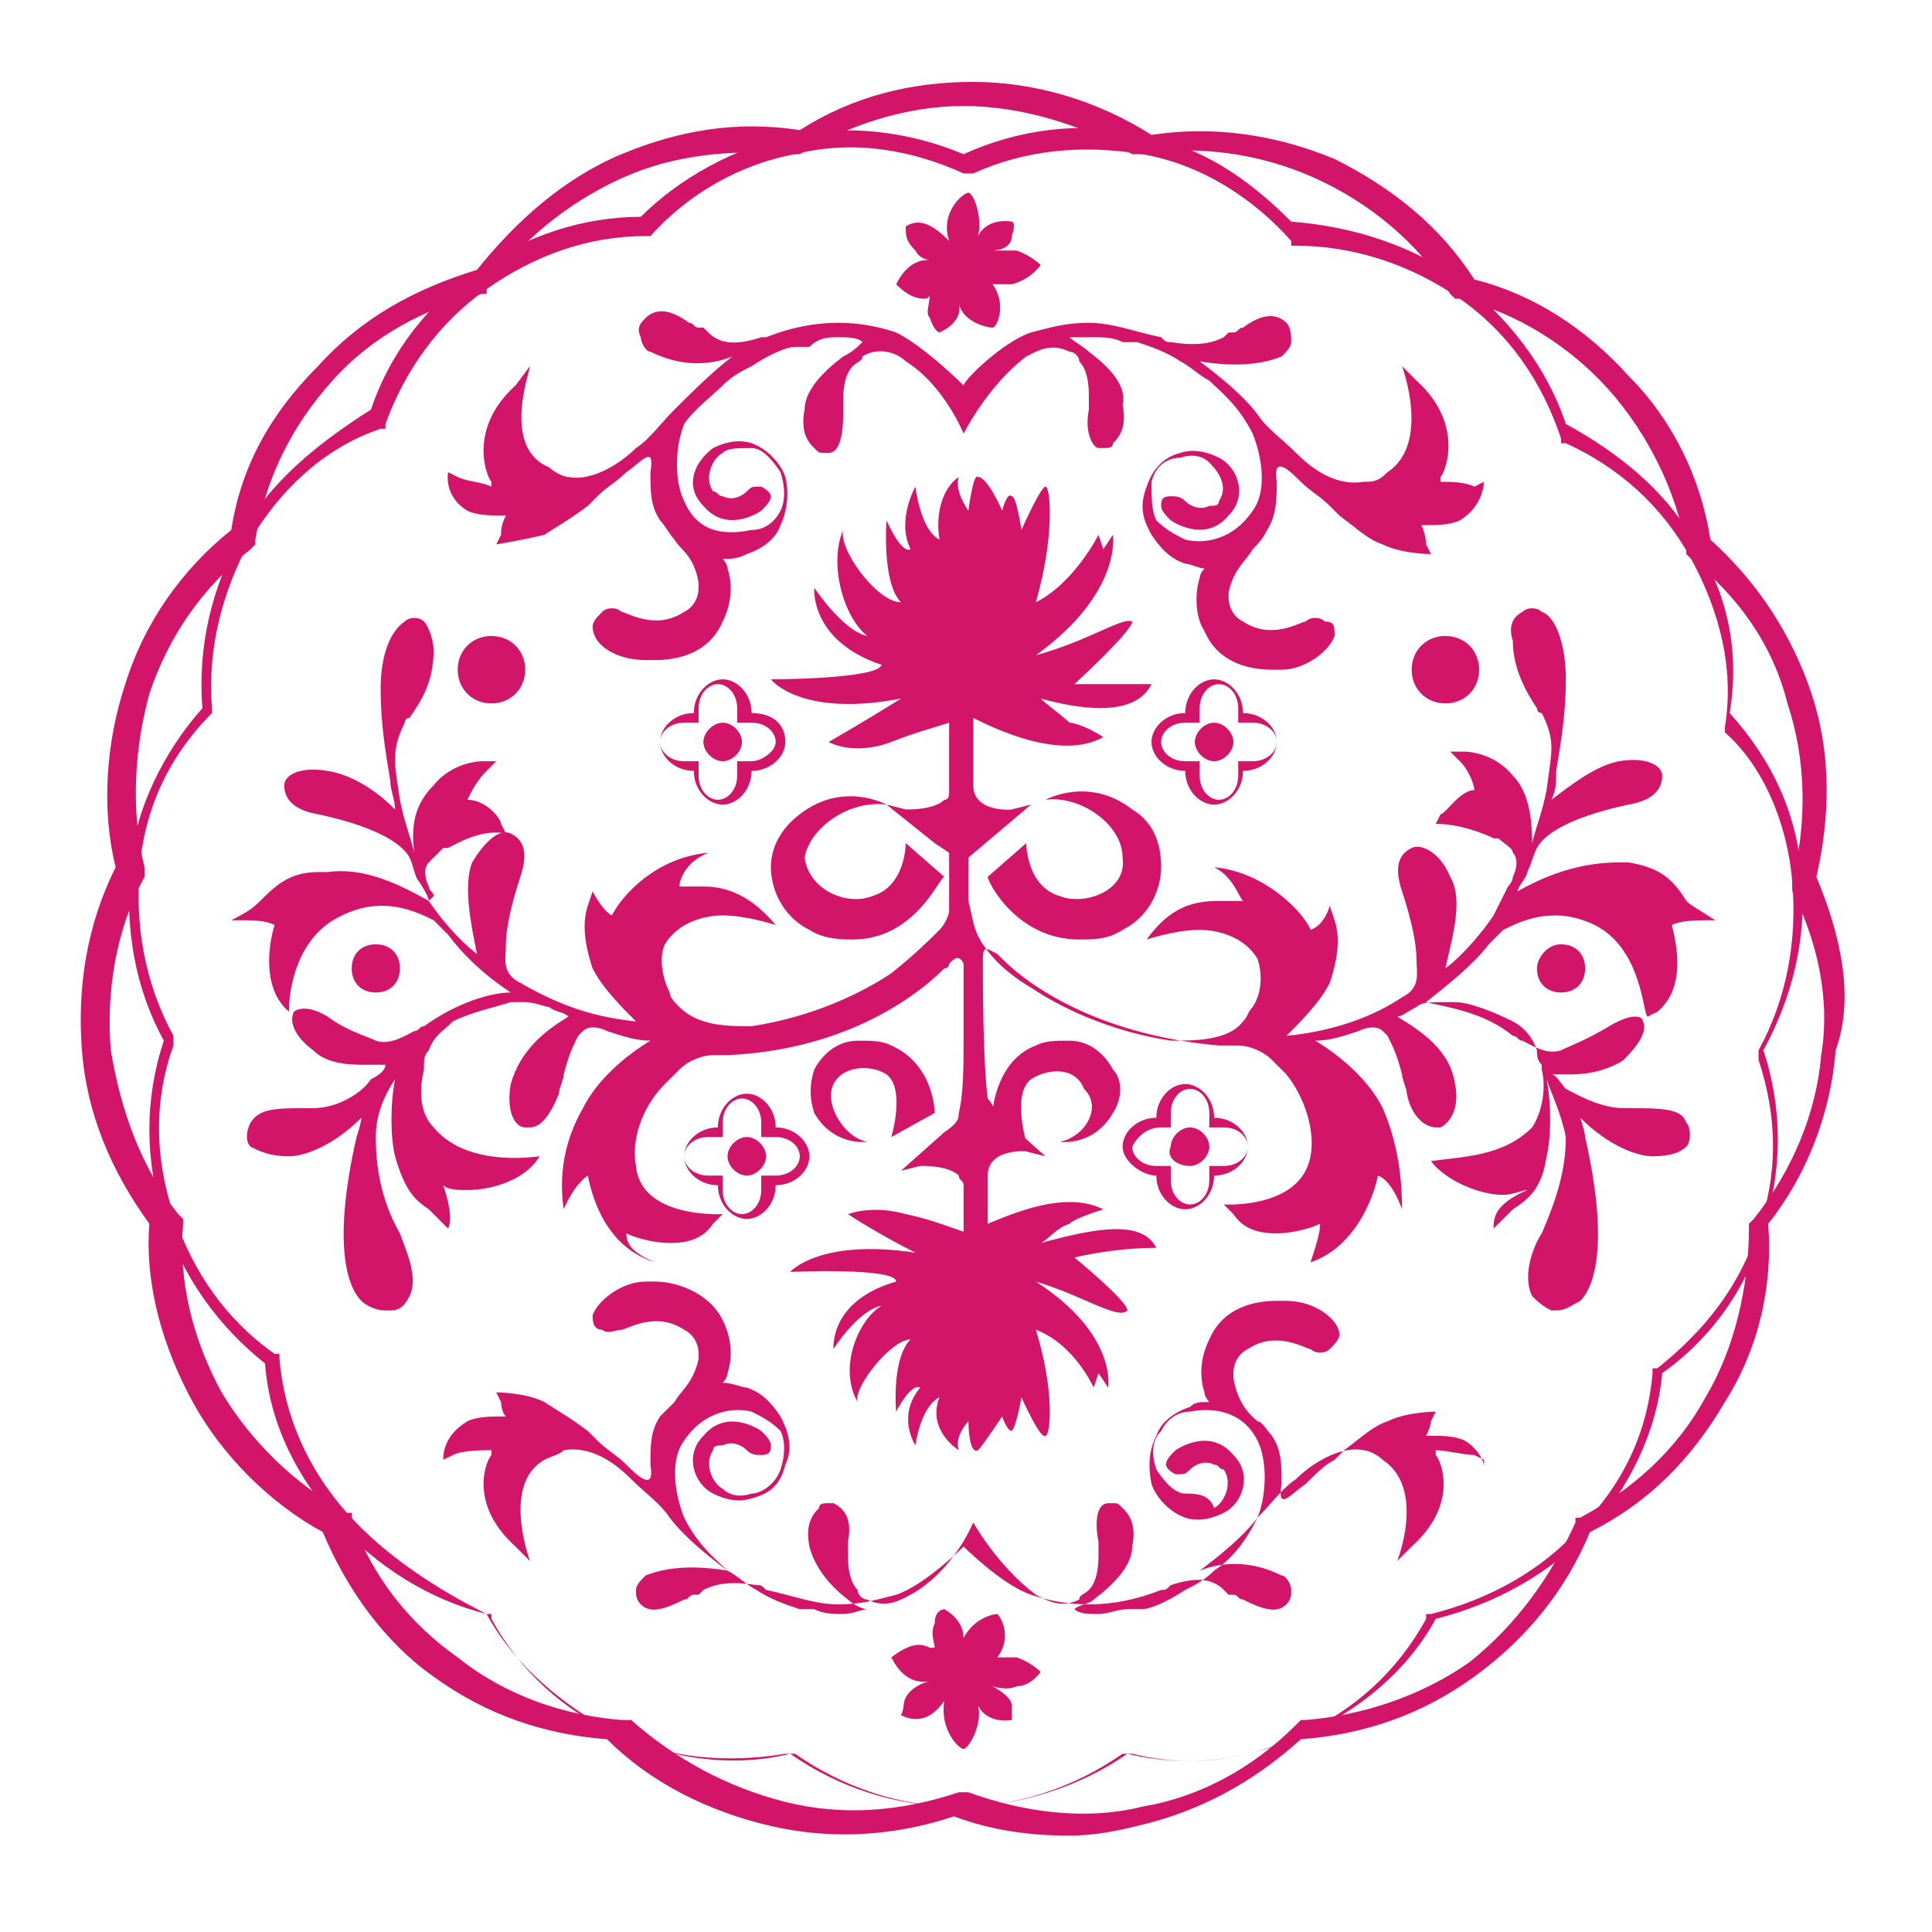<?xml version="1.0" encoding="utf-8"?>
<!-- Generator: Adobe Illustrator 22.1.0, SVG Export Plug-In . SVG Version: 6.00 Build 0)  -->
<!DOCTYPE svg PUBLIC "-//W3C//DTD SVG 1.1//EN" "http://www.w3.org/Graphics/SVG/1.1/DTD/svg11.dtd">
<svg version="1.1" id="レイヤー_1" xmlns="http://www.w3.org/2000/svg" xmlns:xlink="http://www.w3.org/1999/xlink" x="0px"
	 y="0px" viewBox="0 0 40.1 40.1" style="enable-background:new 0 0 40.1 40.1;" xml:space="preserve">
<style type="text/css">
	.st0{fill:#D21568;}
</style>
<g id="XMLID_54_">
	<path id="XMLID_146_" class="st0" d="M35.2,11.3c-0.6-1.1-1.6-1.9-2.7-2.5c-0.4-1.2-1.2-2.2-2.2-3c-1-0.7-2.2-1.1-3.5-1.2
		c-0.9-0.9-1.9-1.6-3.2-1.8c-1.2-0.3-2.5-0.1-3.6,0.4c-1.2-0.5-2.4-0.6-3.6-0.4c-1.2,0.3-2.3,0.9-3.1,1.7c-1.2,0-2.4,0.4-3.4,1.1
		c-1,0.7-1.8,1.7-2.2,2.9C6.6,9.2,5.6,10,5,11.1c-0.6,1.1-0.9,2.3-0.8,3.6c-0.8,0.9-1.4,2.1-1.5,3.3c-0.1,1.3,0.1,2.5,0.7,3.6
		c-0.4,1.2-0.4,2.5,0,3.7c0.4,1.2,1.1,2.2,2.1,3c0.1,1.3,0.7,2.4,1.5,3.3c0.8,0.9,1.9,1.6,3.1,1.9c0.6,1.1,1.6,1.9,2.7,2.5
		c1.1,0.5,2.4,0.7,3.6,0.4c1,0.7,2.2,1.1,3.5,1.1c1.2,0,2.5-0.4,3.5-1.1c0.8,0.2,1.7,0.2,2.5,0c0.4-0.1,0.8-0.2,1.2-0.4
		c1.1-0.5,2.1-1.3,2.7-2.4c1.2-0.3,2.3-0.9,3.2-1.8c0.8-0.9,1.4-2.1,1.5-3.3c1-0.7,1.8-1.8,2.1-3c0.4-1.2,0.4-2.5,0-3.7
		c0.6-1.1,0.9-2.3,0.8-3.6c-0.1-1.3-0.6-2.4-1.5-3.4C36.1,13.6,35.9,12.4,35.2,11.3z M37.2,18.3c0.1,1.2-0.1,2.4-0.7,3.5l0,0.1
		l0,0.1c0.4,1.2,0.4,2.4,0,3.5c-0.4,1.2-1.1,2.1-2.1,2.9l-0.1,0l0,0.1c-0.1,1.2-0.6,2.3-1.5,3.2c-0.8,0.9-1.9,1.5-3.1,1.8l-0.1,0
		l0,0.1c-0.6,1.1-1.5,1.9-2.6,2.4c-0.4,0.2-0.7,0.3-1.1,0.4c-0.8,0.2-1.6,0.2-2.4,0l-0.1,0l-0.1,0c-1,0.7-2.2,1.1-3.4,1.1
		c-1.2,0-2.4-0.4-3.4-1.1l-0.1,0l-0.1,0c-1.2,0.2-2.4,0.1-3.5-0.4c-1.1-0.5-2-1.3-2.6-2.4l0-0.1l-0.1,0C9.1,33,8,32.3,7.2,31.4
		c-0.8-0.9-1.3-2-1.4-3.2l0-0.1l-0.1,0c-1-0.7-1.7-1.7-2.1-2.9c-0.4-1.2-0.4-2.4,0-3.5l0-0.1l0-0.1c-0.6-1.1-0.8-2.3-0.7-3.5
		c0.1-1.2,0.6-2.3,1.5-3.2l0,0l0-0.1c-0.1-1.2,0.2-2.4,0.8-3.5c0.6-1,1.5-1.9,2.7-2.3l0.1,0l0-0.1C8.4,7.7,9.1,6.7,10.1,6
		c1-0.7,2.1-1.1,3.3-1.1h0.1l0,0c0.8-0.9,1.9-1.5,3-1.7c1.2-0.3,2.4-0.1,3.5,0.4l0.1,0l0.1,0c1.1-0.5,2.3-0.6,3.5-0.4
		c1.2,0.2,2.3,0.9,3.1,1.8l0,0.1h0.1c1.2,0,2.4,0.4,3.4,1.1c1,0.7,1.7,1.7,2.1,2.9l0,0.1l0.1,0c1.1,0.5,2,1.3,2.6,2.4
		c0.6,1.1,0.9,2.3,0.7,3.5l0,0.1l0,0C36.6,15.9,37.1,17.1,37.2,18.3z"/>
	<path id="XMLID_143_" class="st0" d="M37.7,18.2c0.3-1.3,0.3-2.6-0.1-3.8c-0.4-1.2-1.1-2.3-2.1-3.2c-0.2-1.3-0.8-2.5-1.7-3.4
		c-0.9-1-2-1.7-3.2-2c-0.7-1.1-1.7-1.9-2.9-2.5c-1.2-0.5-2.5-0.7-3.8-0.5c-1.1-0.7-2.4-1.1-3.7-1.1c-1.3,0-2.5,0.3-3.6,1
		c-1.3-0.2-2.5,0-3.7,0.5c-1.2,0.5-2.2,1.4-3,2.4c-1.3,0.4-2.4,1-3.3,2C5.6,8.6,5,9.7,4.8,11c-1,0.8-1.8,1.9-2.2,3.2
		c-0.4,1.2-0.5,2.6-0.2,3.8c-0.6,1.2-0.8,2.5-0.7,3.8c0.1,1.3,0.6,2.5,1.4,3.6c-0.1,1.3,0.3,2.6,0.9,3.7c0.6,1.1,1.6,2.1,2.7,2.7
		c0.5,1.2,1.3,2.3,2.3,3c1.1,0.8,2.3,1.2,3.6,1.3c0.9,0.9,2.1,1.5,3.4,1.8c1.3,0.3,2.6,0.2,3.8-0.2c0.8,0.3,1.6,0.4,2.4,0.4
		c0.5,0,1-0.1,1.4-0.2c1.3-0.3,2.4-0.9,3.4-1.8c1.3-0.1,2.5-0.5,3.6-1.3c1.1-0.8,1.9-1.8,2.4-3c1.2-0.6,2.1-1.5,2.8-2.7
		c0.7-1.1,1-2.4,0.9-3.7c0.8-1,1.3-2.3,1.4-3.6C38.5,20.7,38.2,19.4,37.7,18.2z M37.8,21.9c-0.1,1.2-0.6,2.4-1.4,3.4l-0.1,0.1l0,0.1
		c0,1.2-0.3,2.5-0.9,3.5c-0.6,1.1-1.5,1.9-2.6,2.5l-0.1,0l0,0.1c-0.5,1.1-1.2,2.1-2.2,2.9c-1,0.7-2.2,1.1-3.4,1.2l-0.1,0l-0.1,0.1
		c-0.9,0.9-2,1.5-3.2,1.7c-1.2,0.3-2.5,0.1-3.6-0.3l-0.1,0l-0.1,0c-1.2,0.4-2.4,0.5-3.6,0.2c-1.2-0.3-2.3-0.9-3.2-1.7L13,35.7
		l-0.1,0c-1.2-0.1-2.4-0.5-3.4-1.3c-1-0.7-1.8-1.7-2.2-2.9l0-0.1l-0.1,0c-1.1-0.6-2-1.5-2.6-2.5c-0.6-1.1-0.9-2.3-0.8-3.5l0-0.1
		l-0.1-0.1c-0.8-1-1.2-2.2-1.4-3.4c-0.1-1.2,0.1-2.5,0.7-3.6l0-0.1L3,18c-0.3-1.2-0.2-2.5,0.1-3.6c0.4-1.2,1.1-2.2,2.1-3l0.1-0.1
		l0-0.1C5.5,10,6,8.9,6.9,7.9C7.7,7,8.8,6.4,10,6.1l0.1,0L10.1,6c0.7-1,1.7-1.8,2.8-2.3c1.1-0.5,2.3-0.6,3.5-0.5l0.1,0l0.1,0
		c1-0.6,2.2-1,3.4-1c1.2,0,2.5,0.4,3.5,1l0.1,0l0.1,0c1.2-0.2,2.5,0,3.6,0.5c1.1,0.5,2.1,1.3,2.8,2.4l0.1,0.1l0.1,0
		c1.2,0.3,2.3,1,3.1,1.9c0.8,0.9,1.4,2.1,1.6,3.3l0,0.1l0.1,0.1c1,0.8,1.7,1.8,2,3c0.4,1.2,0.4,2.5,0.1,3.7l0,0.1l0,0.1
		C37.7,19.5,38,20.7,37.8,21.9z"/>
	<g id="XMLID_61_">
		<path id="XMLID_140_" class="st0" d="M25.2,16.7c0.3,0,0.6-0.3,0.6-0.7c0.4,0,0.7-0.3,0.7-0.6c0-0.3-0.3-0.6-0.7-0.6
			c0-0.4-0.3-0.7-0.6-0.7c-0.3,0-0.6,0.3-0.6,0.7c-0.4,0-0.7,0.3-0.7,0.6c0,0.3,0.3,0.6,0.7,0.6C24.6,16.4,24.9,16.7,25.2,16.7z
			 M24.1,15.4c0-0.2,0.2-0.4,0.5-0.4c0,0,0.1,0,0.1,0l0.2,0l0-0.2c0,0,0-0.1,0-0.1c0-0.3,0.2-0.5,0.4-0.5c0.2,0,0.4,0.2,0.4,0.5
			c0,0,0,0.1,0,0.1l0,0.2l0.2,0c0,0,0.1,0,0.1,0c0.3,0,0.5,0.2,0.5,0.4c0,0.2-0.2,0.4-0.5,0.4c0,0-0.1,0-0.1,0l-0.2,0l0,0.2
			c0,0,0,0.1,0,0.1c0,0.3-0.2,0.5-0.4,0.5c-0.2,0-0.4-0.2-0.4-0.5c0,0,0-0.1,0-0.1l0-0.2l-0.2,0c0,0-0.1,0-0.1,0
			C24.3,15.8,24.1,15.6,24.1,15.4z"/>
		<path id="XMLID_139_" class="st0" d="M25.2,15.8c0.2,0,0.4-0.2,0.4-0.4c0-0.2-0.2-0.4-0.4-0.4c-0.2,0-0.4,0.2-0.4,0.4
			C24.8,15.6,25,15.8,25.2,15.8z"/>
		<path id="XMLID_135_" class="st0" d="M24,24.4c0,0.4,0.3,0.7,0.6,0.7c0.3,0,0.6-0.3,0.6-0.7c0.4,0,0.7-0.3,0.7-0.6
			c0-0.3-0.3-0.6-0.7-0.6c0-0.4-0.3-0.7-0.6-0.7c-0.3,0-0.6,0.3-0.6,0.7c-0.4,0-0.7,0.3-0.7,0.6C23.3,24.1,23.7,24.4,24,24.4z
			 M24.1,23.4C24.1,23.4,24.1,23.4,24.1,23.4l0.2,0l0-0.2c0,0,0-0.1,0-0.1c0-0.3,0.2-0.5,0.4-0.5c0.2,0,0.4,0.2,0.4,0.5
			c0,0,0,0.1,0,0.1l0,0.2l0.2,0c0,0,0.1,0,0.1,0c0.3,0,0.5,0.2,0.5,0.4c0,0.2-0.2,0.4-0.5,0.4c0,0-0.1,0-0.1,0l-0.2,0l0,0.2
			c0,0,0,0.1,0,0.1c0,0.3-0.2,0.5-0.4,0.5c-0.2,0-0.4-0.2-0.4-0.5c0,0,0-0.1,0-0.1l0-0.2l-0.2,0c0,0-0.1,0-0.1,0
			c-0.3,0-0.5-0.2-0.5-0.4C23.6,23.6,23.8,23.4,24.1,23.4z"/>
		<path id="XMLID_134_" class="st0" d="M24.7,24.2c0.2,0,0.4-0.2,0.4-0.4c0-0.2-0.2-0.4-0.4-0.4c-0.2,0-0.4,0.2-0.4,0.4
			C24.2,24,24.4,24.2,24.7,24.2z"/>
		<path id="XMLID_127_" class="st0" d="M15.6,14.8c0-0.4-0.3-0.7-0.6-0.7c-0.3,0-0.6,0.3-0.6,0.7c-0.4,0-0.7,0.3-0.7,0.6
			c0,0.3,0.3,0.6,0.7,0.6c0,0.4,0.3,0.7,0.6,0.7c0.3,0,0.6-0.3,0.6-0.7c0.4,0,0.7-0.3,0.7-0.6C16.3,15,16,14.8,15.6,14.8z
			 M15.6,15.8C15.5,15.8,15.5,15.8,15.6,15.8l-0.3,0l0,0.2c0,0,0,0.1,0,0.1c0,0.3-0.2,0.5-0.4,0.5c-0.2,0-0.4-0.2-0.4-0.5
			c0,0,0-0.1,0-0.1l0-0.2l-0.2,0c0,0-0.1,0-0.1,0c-0.3,0-0.5-0.2-0.5-0.4c0-0.2,0.2-0.4,0.5-0.4c0,0,0.1,0,0.1,0l0.2,0l0-0.2
			c0,0,0-0.1,0-0.1c0-0.3,0.2-0.5,0.4-0.5c0.2,0,0.4,0.2,0.4,0.5c0,0,0,0.1,0,0.1l0,0.2l0.2,0c0,0,0.1,0,0.1,0
			c0.3,0,0.5,0.2,0.5,0.4C16.1,15.6,15.8,15.8,15.6,15.8z"/>
		<path id="XMLID_126_" class="st0" d="M15,15c-0.2,0-0.4,0.2-0.4,0.4c0,0.2,0.2,0.4,0.4,0.4c0.2,0,0.4-0.2,0.4-0.4
			C15.4,15.2,15.2,15,15,15z"/>
		<path id="XMLID_123_" class="st0" d="M16.1,23.4c0-0.4-0.3-0.7-0.6-0.7c-0.3,0-0.6,0.3-0.6,0.7c-0.4,0-0.7,0.3-0.7,0.6
			c0,0.3,0.3,0.6,0.7,0.6c0,0.4,0.3,0.7,0.6,0.7c0.3,0,0.6-0.3,0.6-0.7c0.4,0,0.7-0.3,0.7-0.6C16.8,23.7,16.5,23.4,16.1,23.4z
			 M16.1,24.4C16.1,24.4,16.1,24.4,16.1,24.4l-0.3,0l0,0.2c0,0,0,0.1,0,0.1c0,0.3-0.2,0.5-0.4,0.5c-0.2,0-0.4-0.2-0.4-0.5
			c0,0,0-0.1,0-0.1l0-0.2l-0.2,0c0,0-0.1,0-0.1,0c-0.3,0-0.5-0.2-0.5-0.4c0-0.2,0.2-0.4,0.5-0.4c0,0,0.1,0,0.1,0l0.2,0l0-0.2
			c0,0,0-0.1,0-0.1c0-0.3,0.2-0.5,0.4-0.5c0.2,0,0.4,0.2,0.4,0.5c0,0,0,0.1,0,0.1l0,0.2l0.2,0c0,0,0.1,0,0.1,0
			c0.3,0,0.5,0.2,0.5,0.4C16.6,24.2,16.4,24.4,16.1,24.4z"/>
		<path id="XMLID_122_" class="st0" d="M15.5,23.6c-0.2,0-0.4,0.2-0.4,0.4c0,0.2,0.2,0.4,0.4,0.4c0.2,0,0.4-0.2,0.4-0.4
			C15.9,23.8,15.7,23.6,15.5,23.6z"/>
		<path id="XMLID_121_" class="st0" d="M22,18.6c-0.7-0.2-0.7-1.1-0.7-1.1l-0.8,0.7c0,0.1,0.6,1.3,1.9,1.3c0.3,0,0.6,0,0.9-0.2
			c0.6-0.3,0.8-0.9,0.8-1.3c0-0.4-0.1-0.9-0.6-1.2c-0.9-0.7-1.8-0.2-1.8-0.2c0.7-0.1,1.6,0.5,1.6,1.2C23.4,18.5,22.5,18.8,22,18.6z"
			/>
		<path id="XMLID_120_" class="st0" d="M22,23.7c0,0,0.7,0.1,1.1-0.6c0.2-0.3,0.2-0.7,0-0.9c-0.1-0.2-0.4-0.6-0.9-0.6
			c-0.3,0-0.5,0-0.7,0.1c-0.8,0.3-0.9,1.3-0.9,1.4l0.7,0.6c0,0-0.3-1,0.1-1.3c0.3-0.2,0.9-0.3,1.1,0.2C22.9,23,22.5,23.6,22,23.7z"
			/>
		<path id="XMLID_119_" class="st0" d="M30,13.2c-0.4,0-0.7,0.3-0.7,0.7c0,0.4,0.3,0.7,0.7,0.7c0.4,0,0.7-0.3,0.7-0.7
			C30.7,13.5,30.4,13.2,30,13.2z"/>
		<path id="XMLID_115_" class="st0" d="M33.8,17.9c-0.1,0-0.1,0-0.2,0c-0.7,0-1.4,0.2-2.1,0.6c0-0.1,0.2-0.3,0.2-0.4
			c0.1-0.2,0.1-0.3,0.2-0.5l0,0c0.1-0.2,0.5-0.6,1.9-0.9c0.6-0.1,0.7-0.4,0.7-0.6c0-0.2-0.3-0.4-0.9-0.3c-0.5,0.1-1,0.5-1.4,0.8
			c0.1-0.2,0.1-0.4,0.1-0.6l0,0c0,0,0,0,0,0c0.1-0.6,0.2-1.2,0.2-1.9c0-0.7-0.2-1.3-0.5-1.4c-0.1-0.1-0.3-0.1-0.4,0
			c-0.2,0.1-0.3,0.3-0.2,0.6c0,0.6,0.3,1.1,0.5,1.4c0,0,0,0.1,0.1,0.1c0.3,0.6,0.2,0.8,0.1,1.6c-0.1,0.5-0.2,0.7-0.3,1.1
			c0-0.6-0.1-1.1-0.4-1.4c-0.4-0.5-1-0.5-1-0.5l-0.3,0l0.2,0.2c0.2,0.2,0.3,0.5,0.3,0.6c-0.3,0-0.6,0.5-0.7,0.5l-0.1,0.2
			c0.5,0,1,0.2,1.2,0.3c0,0,0,0,0.1,0c0.1,0.1,0.3,0.2,0.3,0.3c0.1,0.1,0.1,0.3,0,0.5c0,0.1-0.1,0.2-0.1,0.2L31,19
			c-0.2,0.3-0.6,0.8-1,1.1c0.1-0.5,0.4-1.4,0.1-1.9c-0.2-0.5-0.6-0.7-0.8-0.6c-0.2,0.1-0.4,0.3-0.2,0.9c0.2,0.6,0.3,1.1,0.3,1.4
			c0,0.3,0.1,0.6-0.3,0.8c-0.6,0.4-1.4,0.7-2.4,0.8c0.3-0.3,0.7-0.7,0.9-1.1c0.2-0.6,0.2-1,0.1-1.3l-0.1-0.3c0,0-0.1,0.4-0.4,0.5
			c-0.1-0.3-0.9-1.2-2-1.3c0.4,0.2,0.5,0.6,0.6,0.7c-0.1,0-0.3,0-0.5,0c-0.5,0-1,0.1-1.5,0.8c0,0,0.6-0.2,1.1-0.2
			c0.3,0,0.9,0.1,1.2,0.6c0.1,0.3,0.1,0.7-0.1,1c-0.1,0.1-0.1,0.2-0.2,0.3c-0.3,0.4-1,0.4-1.5,0.4c-1.3-0.2-2.3-0.7-2.9-1.1
			c-0.5-0.3-0.8-0.6-1-0.9c-0.2-0.3-0.2-0.5-0.3-0.9l0-0.2l0-0.7l1.3-1.1l-0.4,0.1c0.1,0-0.8,0.1-0.8-0.5c0-0.2,0-0.9,0-1.4
			c0.4,0.2,1.8,0.9,2.7,0.4c-0.3-0.2-0.6-0.3-0.7-0.3c-0.1-0.1-0.5-0.4-0.6-0.5c1.1,0.3,2,0.3,2.3-0.3c-1,0-1.6,0-1.6,0
			s1.2-1.1,1.2-1.3c-0.2-0.1-0.9,0.4-2,0.7c1.8-1.3,1.6-2.5,1.6-2.5c-0.2,0.3-0.2,0.3-0.2,0.3l-0.1-0.3c0,0-0.5,1-1.3,1.4
			c0.4-1.4,0.3-2.4,0.2-2.4c-0.1,0-0.5,0.9-0.5,0.9s-0.1-0.7-0.2-0.7c-0.1-0.1-0.2,0.3-0.2,0.3s-0.3-0.7-0.5-0.7
			c-0.1-0.1-0.2,0.7-0.2,0.7s-0.3-0.4-0.2-0.7c-0.3,0.2-0.5,0.7-0.4,1.3C19.1,11,19,10.1,19,10.1s-0.4,0.7-0.1,1.3
			c-0.2,0.1-0.5-0.6-0.5-0.6s-0.1,1.3,0.3,1.7c-0.5,0-1.3-1.1-1.2-1.5c-0.3,0.7,0,1.8,0.5,2.2c-0.5-0.1-1.1-1-1.1-1
			s-0.1,1.1,1.4,1.6c-0.1,0.3-2.3,0.3-2.3,0.3s0.6,0.8,2.7,0.4c-0.8,0.5-1.5,0.9-1.5,0.9s0.5,0.3,1.3,0c0.5-0.2,0.9-0.3,1.2-0.4
			c0,0.6,0,1.3,0,1.4c0,0.1,0,0.2-0.1,0.2c-0.2,0.2-0.7,0.2-0.7,0.2l-0.1,0c0,0,0,0,0,0l-0.4-0.1l1,0.8l0.3,0.2v0.2v1
			c0,0.1-0.1,0.3-0.2,0.4c-0.2,0.2-0.5,0.5-1,0.9c-0.6,0.4-1.6,0.9-2.9,1.1c-0.5,0-1.1,0-1.5-0.4c-0.1-0.1-0.2-0.2-0.2-0.3
			c-0.2-0.4-0.2-0.8-0.1-1c0.3-0.5,0.9-0.6,1.2-0.6c0.5,0,1.1,0.2,1.1,0.2c-0.5-0.6-1-0.8-1.5-0.8c-0.2,0-0.3,0-0.5,0
			c0-0.1,0.1-0.5,0.6-0.7c-1.1,0.1-1.8,0.9-2,1.3c-0.2-0.1-0.4-0.5-0.4-0.5l-0.1,0.3c-0.1,0.3-0.1,0.7,0.1,1.3
			c0.2,0.4,0.6,0.8,0.9,1.1c-1-0.1-1.7-0.4-2.4-0.8c-0.4-0.2-0.3-0.5-0.3-0.8c0-0.3,0.1-0.8,0.3-1.4c0.2-0.6,0-0.8-0.2-0.9
			c-0.2-0.1-0.5,0.1-0.8,0.6c-0.2,0.5,0,1.4,0.1,1.9c-0.4-0.3-0.8-0.8-1-1.1L9,18.6c0-0.1-0.1-0.1-0.1-0.2c-0.1-0.2-0.1-0.4,0-0.5
			c0.1-0.1,0.2-0.2,0.3-0.3c0,0,0,0,0.1,0c0.2-0.1,0.7-0.4,1.2-0.3l-0.1-0.2c0-0.1-0.3-0.5-0.7-0.5c0.1-0.2,0.2-0.4,0.4-0.6l0.2-0.2
			l-0.3,0c0,0-0.6,0-1,0.5c-0.3,0.3-0.5,0.7-0.4,1.4c-0.1-0.4-0.2-0.6-0.3-1.1c-0.1-0.7-0.2-1,0.1-1.6c0,0,0-0.1,0.1-0.1
			c0.2-0.3,0.5-0.7,0.5-1.4c0-0.2-0.1-0.5-0.2-0.6c-0.1-0.1-0.3-0.1-0.4,0c-0.3,0.2-0.5,0.7-0.5,1.4c0,0.7,0.1,1.3,0.2,1.9
			c0,0,0,0,0,0l0,0c0,0.2,0.1,0.4,0.1,0.6c-0.3-0.3-0.8-0.7-1.4-0.8c-0.6-0.1-0.9,0.1-0.9,0.3c0,0.2,0.1,0.5,0.7,0.6
			c1.4,0.3,1.8,0.7,1.9,0.9l0,0c0.1,0.2,0.1,0.4,0.2,0.5c0,0,0.2,0.3,0.2,0.4c-0.7-0.4-1.4-0.7-2.1-0.6c-0.1,0-0.2,0-0.2,0
			c-0.6,0-0.9,0.3-1.2,0.6c-0.1,0.1-0.2,0.2-0.6,0.4c0.5,0,0.7,0,0.9,0.1c-0.1,0.3-0.3,1.3,0.3,1.8L6,20.9c0,0,0-1.4,1.1-1.9
			c0.2-0.1,0.5-0.2,0.8-0.2c0.4,0,0.7,0.1,1.1,0.3c0.1,0.1,0.2,0.2,0.3,0.3h0c0.3,0.4,0.7,0.8,1.3,1.2c0,0,0,0,0,0
			c-0.4,0-1.1,0.2-1.8,0.7v0c0,0,0,0,0,0c-0.1,0-0.1,0.1-0.2,0.1c-0.2,0.1-0.5,0.3-0.8,0.2c-0.2-0.1-0.6-0.2-1-0.5
			c-0.5-0.3-0.7-0.1-0.7-0.1c-0.1,0.2,0,0.5,0.4,0.8c0.3,0.3,0.8,0.3,1.1,0.3c0.1,0,0.3,0,0.4,0c0,0.1-0.1,0.2-0.3,0.3
			C7.5,22.7,7,23,6.5,23c-0.8,0-1.1,0-1.3,0.3c-0.1,0.2-0.1,0.4,0,0.5C5.4,23.9,5.6,24,6,24c0.3,0,0.9-0.2,1.5-0.8
			c0,0.1-0.1,0.4-0.1,0.4c-0.5,2.2-0.2,3.1,0.1,3.4c0.1,0.1,0.3,0.2,0.5,0.2c0,0,0.1,0,0.1,0c0.2,0,0.3-0.1,0.4-0.3
			c0.2-0.4-0.1-1-0.2-1.3c-0.4-0.7-0.5-1.4-0.5-2l0,0c0-0.5,0.2-0.9,0.4-1.2c-0.1,0.5-0.1,1.2,0,1.6c0.2,0.7,0.4,0.9,0.7,1.1
			c0.1,0.1,0.1,0.1,0.2,0.2l0.2,0.2c0.1-0.2,0-0.6-0.1-0.9c0.1,0.1,0.3,0.1,0.5,0.1c0.5,0,1.2-0.2,1.5-0.7C10.4,24.1,9.5,24,9,23.4
			c-0.3-0.3-0.3-0.8-0.2-1.2c0,0,0,0,0-0.1c0-0.1,0-0.2,0.1-0.3c0.1-0.3,0.3-0.4,0.5-0.6c0.4-0.2,0.9-0.3,1.2-0.4c0,0,0,0,0.1,0
			c0.1,0,0.1,0,0.2,0c0.2,0,0.4,0.1,0.5,0.1l0,0c0.1,0.1,0.3,0.1,0.4,0.2c-0.5,0.3-1,0.7-1.2,1.4c-0.1,0.6,0.1,0.9,0.3,0.9
			c0,0,0.1,0,0.1,0c0.2,0,0.4-0.2,0.6-0.7c0-0.1,0.1-0.3,0.1-0.4c0.1-0.4,0.2-0.6,0.3-0.8c0,0,0,0,0,0c0,0,0,0,0.1-0.1
			c0.1-0.1,0.3-0.1,0.5,0h0c0.3,0.1,0.6,0.2,0.9,0.2c-0.5,0.3-1.1,0.8-1.4,1.4c-0.4,0.7-0.5,1.4-0.4,2.1c0,0,0.2-0.5,0.5-0.7
			c0.1,0.5,0.4,1.5,1.4,1.8C13.1,26,13,25.8,13,25.6c0.2,0.1,0.6,0.2,0.9,0.2c0.4,0,0.7-0.1,0.9-0.4l0.2-0.2c0,0-1.7,0.1-1.8-1
			c-0.1-0.5,0.1-1.2,0.6-1.7c0.1-0.1,0.2-0.2,0.3-0.3c0.2-0.2,0.5-0.3,0.7-0.3l0.2,0h0l0.1,0c2.3-0.1,3.8-1.1,4.5-1.8v0c0,0,0,0,0,0
			c0,0,0.1,0,0.1-0.1c0.1-0.1,0.2-0.2,0.3,0v1.6c0,0.5,0,1.1-0.1,1.5c0,0.1,0,0.2-0.3,0.4v0l-0.9,0.8l0.4-0.1c0,0,0,0,0,0h0.1
			c0,0,0.5,0,0.7,0.2c0,0.1,0.1,0.1,0.1,0.2c0,0.3,0,1.1,0,1.4l0.1-0.1v-0.3c-0.3-0.1-0.8-0.3-1.3-0.4c-0.7-0.2-1.2,0-1.2,0
			s0.6,0.4,1.4,0.8c-2-0.3-2.6,0.4-2.6,0.4s2.2-0.1,2.2,0.2c-1.4,0.4-1.3,1.4-1.3,1.4s0.5-0.8,1-0.9c-0.5,0.3-0.9,1.3-0.5,2
			c-0.1-0.3,0.7-1.3,1.1-1.3c-0.4,0.4-0.3,1.5-0.3,1.5s0.3-0.6,0.5-0.5C18.6,29.4,19,30,19,30s0.1-0.8,0.5-1
			c-0.2,0.5,0.1,0.9,0.4,1.1c-0.1-0.3,0.2-0.6,0.2-0.6s0,0.7,0.2,0.6c0.1-0.1,0.5-0.7,0.5-0.7s0.1,0.3,0.2,0.3
			c0.1-0.1,0.2-0.7,0.2-0.7s0.4,0.9,0.5,0.8c0.1,0,0.2-0.9-0.2-2.2c0.8,0.3,1.2,1.2,1.2,1.2l0.1-0.3c0,0,0,0,0.2,0.3
			c0,0,0.2-1.1-1.5-2.2c1,0.3,1.7,0.8,1.9,0.6c0-0.2-1.1-1.1-1.1-1.1s0.8-0.2,1.7-0.2c-0.3-0.6-1.3-0.4-2.4-0.1
			c0.2-0.1,0.3-0.3,0.6-0.4c0.1-0.1,0.4-0.2,0.7-0.3c-0.8-0.4-1.9,0.1-2.4,0.3c0-0.3,0-0.6,0-1c0-0.6,0.9-0.5,0.8-0.5l0.4,0.1
			l-0.9-0.8v0c-0.2-0.2-0.2-0.3-0.3-0.4c-0.1-0.8-0.1-2.4-0.1-2.9v0c0-0.3,0.1-0.2,0.3-0.1c0,0,0.1,0.1,0.1,0.1c0,0,0,0,0,0v0
			c0.7,0.7,2.2,1.6,4.5,1.8l0.1,0c0,0,0,0,0,0l0.3,0c0.2,0,0.5,0.1,0.7,0.3c0.1,0.1,0.2,0.2,0.3,0.3c0.4,0.5,0.6,1.2,0.5,1.7
			c-0.2,1.1-1.8,1-1.8,1l0.2,0.2c0.2,0.3,0.5,0.4,0.9,0.4c0.3,0,0.7-0.1,0.9-0.2c0,0.2-0.1,0.5-0.2,0.8c0.9-0.3,1.3-1.3,1.4-1.8
			c0.3,0.1,0.5,0.7,0.5,0.7c0-0.7-0.1-1.4-0.4-2.1c-0.3-0.6-0.9-1.1-1.4-1.4c0.3,0,0.6-0.1,0.9-0.2h0c0.2-0.1,0.4-0.1,0.5,0
			c0,0,0,0,0.1,0.1c0,0,0,0,0,0c0.1,0.2,0.2,0.4,0.3,0.8c0,0.1,0.1,0.3,0.1,0.4c0.1,0.5,0.4,0.7,0.6,0.7c0,0,0.1,0,0.1,0
			c0.2-0.1,0.4-0.4,0.3-0.9c-0.1-0.7-0.7-1.1-1.2-1.4c0.1,0,0.2-0.1,0.4-0.2l0,0c0.1-0.1,0.3-0.1,0.5-0.1c0.1,0,0.1,0,0.2,0
			c0,0,0,0,0.1,0c0.3,0,0.8,0.2,1.2,0.4c0.2,0.1,0.4,0.3,0.5,0.6c0,0.1,0,0.2,0.1,0.3c0,0,0,0.1,0,0.1c0.1,0.4,0,0.9-0.2,1.2
			c-0.6,0.6-1.4,0.6-2.1,0.7c0.3,0.4,1,0.7,1.5,0.7c0.2,0,0.4-0.1,0.5-0.1C31,25,31,25.3,31,25.5l0.2-0.2c0.1-0.1,0.1-0.1,0.2-0.2
			c0.3-0.2,0.6-0.4,0.7-1.1c0.1-0.4,0.1-1.1,0-1.6c0.1,0.3,0.3,0.7,0.4,1.2l0,0c0,0.7-0.2,1.3-0.5,2c-0.2,0.3-0.4,0.9-0.2,1.3
			c0.1,0.1,0.2,0.2,0.4,0.3c0,0,0.1,0,0.1,0c0.2,0,0.3-0.1,0.5-0.2c0.3-0.3,0.6-1.2,0.1-3.4c0-0.1-0.1-0.4-0.1-0.4
			c0.6,0.6,1.2,0.8,1.5,0.8c0.4,0,0.6-0.1,0.7-0.2c0.1-0.1,0.1-0.4,0-0.5c-0.1-0.3-0.5-0.3-1.3-0.3c-0.5,0-1-0.3-1.2-0.4
			c-0.1-0.1-0.2-0.3-0.3-0.3c0.1,0,0.2,0,0.4,0c0.4,0,0.8-0.1,1.1-0.3c0.3-0.3,0.5-0.6,0.4-0.8c0-0.1-0.2-0.2-0.7,0.1
			c-0.5,0.3-0.8,0.4-1,0.5c-0.3,0.1-0.6-0.1-0.8-0.2c-0.1,0-0.1-0.1-0.2-0.1c0,0,0,0,0,0v0c-0.6-0.5-1.4-0.6-1.8-0.7c0,0,0,0,0,0
			c0.5-0.4,1-0.8,1.3-1.2l0,0c0.1-0.1,0.2-0.2,0.3-0.3c0.4-0.2,0.7-0.3,1.1-0.3c0.3,0,0.6,0.1,0.8,0.2c1,0.5,1,1.9,1.1,1.9l0.2-0.1
			c0.6-0.5,0.4-1.4,0.3-1.8c0.2-0.1,0.5-0.1,0.9-0.1c-0.3-0.2-0.5-0.3-0.6-0.4C34.7,18.2,34.4,18,33.8,17.9z M10.6,20.7L10.6,20.7
			C10.6,20.7,10.6,20.7,10.6,20.7C10.6,20.7,10.6,20.7,10.6,20.7z M29.6,20.7L29.6,20.7L29.6,20.7C29.6,20.7,29.6,20.7,29.6,20.7z"
			/>
		<path id="XMLID_114_" class="st0" d="M31.9,20.1c0,0.3,0.2,0.5,0.5,0.5c0.3,0,0.5-0.2,0.5-0.5c0-0.3-0.2-0.5-0.5-0.5
			C32.1,19.6,31.9,19.9,31.9,20.1z"/>
		<path id="XMLID_104_" class="st0" d="M18.4,16.7c0,0-0.9-0.5-1.8,0.2C16.2,17.2,16,17.6,16,18c0,0.4,0.2,1,0.8,1.3
			c0.3,0.2,0.7,0.2,0.9,0.2c1.3,0,1.8-1.3,1.9-1.3l-0.8-0.7c0,0,0,0.9-0.7,1.1c-0.5,0.2-1.3-0.1-1.4-0.8
			C16.8,17.2,17.6,16.6,18.4,16.7z"/>
		<path id="XMLID_99_" class="st0" d="M19.4,23.1c0,0,0-1-0.9-1.4c-0.2-0.1-0.4-0.1-0.7-0.1c-0.5,0-0.8,0.4-0.9,0.6
			c-0.1,0.3-0.1,0.6,0,0.9c0.4,0.7,1.1,0.6,1.1,0.6c-0.5-0.1-0.9-0.8-0.7-1.2c0.2-0.4,0.8-0.4,1.1-0.2c0.4,0.3,0.1,1.3,0.1,1.3
			L19.4,23.1z"/>
		<path id="XMLID_98_" class="st0" d="M9.5,13.9c0,0.4,0.3,0.7,0.7,0.7c0.4,0,0.7-0.3,0.7-0.7c0-0.4-0.3-0.7-0.7-0.7
			C9.8,13.2,9.5,13.5,9.5,13.9z"/>
		<path id="XMLID_97_" class="st0" d="M8.3,20.1c0-0.3-0.2-0.5-0.5-0.5c-0.3,0-0.5,0.2-0.5,0.5c0,0.3,0.2,0.5,0.5,0.5
			C8.1,20.6,8.3,20.4,8.3,20.1z"/>
		<path id="XMLID_96_" class="st0" d="M19.2,6.2c0,0,0.1,0,0.1-0.1c0,0.2-0.1,0.4,0,0.5c0.1,0.3,0.2,0.3,0.2,0.3s0.5-0.2,0.4-0.6
			c0.1,0.4,0.6,0.5,0.7,0.5c0.1,0,0.3-0.5,0-0.9c0.1,0,0.2,0,0.4,0c0.4-0.1,0.6-0.4,0.6-0.4s-0.2-0.2-0.5-0.3c-0.3,0-0.5,0-0.5,0
			S21,5.2,21,4.9c0.1-0.3,0-0.3,0-0.3s-0.5-0.1-0.7,0.3C20.4,4.5,20.2,4,20.1,4c-0.1,0-0.6,0.4-0.4,1c-0.3-0.3-0.6-0.5-0.9-0.3
			c0,0.2,0,0.3,0.2,0.5c0.1,0.2,0.3,0.2,0.4,0.2c-0.1,0-0.5-0.1-0.8,0.5C18.9,6.2,19.1,6.2,19.2,6.2z"/>
		<path id="XMLID_94_" class="st0" d="M9.7,10.6c0.2,0.1,0.5,0.1,0.7,0.1c0,0,0.1,0,0.1,0c-0.1,0.2-0.1,0.3-0.1,0.4l-0.1,0.2
			c0,0,0.6-0.1,1-0.2c0.3-0.2,0.5-0.3,0.9-0.6l0.2-0.2c0.2-0.2,0.4-0.3,0.6-0.5l0,0c0.3-0.2,0.6-0.6,0.5,0l0,0c0,0.4,0,0.7,0.2,1
			c0.1,0.1,0.2,0.3,0.3,0.4v0v0l0,0c0.1,0.2,0.4,0.3,0.5,0.9c0,0,0,0.1,0,0.1c0,0.2-0.1,0.4-0.3,0.5c-0.6,0.4-1.2,0-1.3,0
			c-0.1-0.1-0.3-0.1-0.4,0c-0.1,0.1-0.2,0.2-0.2,0.3c0,0.4,0.5,0.7,1.1,0.7c0.1,0,0.1,0,0.2,0c0.4,0,1.1-0.1,1.4-0.8
			c0.2-0.4,0.2-0.8,0.1-1.1c0-0.1-0.1-0.2-0.1-0.2c0,0,0,0,0,0c0.2,0,0.3,0,0.5-0.1c0.3-0.1,0.6-0.3,0.7-0.6c0.1-0.2,0.2-0.6,0.1-1
			c-0.1-0.3-0.4-0.6-0.7-0.7c-0.3-0.1-0.6,0-0.8,0.1c-0.4,0.3-0.6,0.8-0.2,1.2c0.5,0.6,1.2,0.1,1.2,0.1c0.1-0.1,0.2-0.2,0.2-0.3
			c0,0,0-0.1-0.2-0.2c-0.2,0-0.2,0-0.3,0.1c-0.1,0.1-0.3,0.2-0.5,0.1c-0.1,0-0.1-0.1-0.2-0.1c-0.2-0.3,0-0.7,0.2-0.8
			c0.1-0.1,0.3-0.1,0.6-0.1c0.2,0,0.4,0.2,0.6,0.5c0.1,0.3,0.1,0.6,0,0.8c-0.1,0.2-0.3,0.4-0.6,0.4c-0.5,0.1-1.1,0.1-1.4-0.6
			c-0.2-0.4-0.2-1.1,0-1.6C14.4,8.5,14.8,8.2,15,8c0.2-0.2,0.4-0.3,0.6-0.4c0.3-0.2,0.7-0.4,0.9-0.4c0,0,0.1,0,0.1,0
			c0,0,0.1,0,0.2,0c0,0,0,0,0,0c0,0,0,0,0,0C17,7,17.2,7,17.4,7c0.2,0,0.4,0,0.5,0.1c-0.1,0.1-0.2,0.2-0.4,0.3
			c-0.4,0.3-0.8,0.7-0.8,1.1c-0.1,0.5,0.1,0.7,0.2,0.8c0.1,0.1,0.1,0.1,0.2,0.1c0,0,0.1,0,0.1,0c0.2,0,0.3-0.3,0.3-0.8
			c0-0.1,0-0.2,0-0.3c0-0.4,0.1-0.6,0.2-0.7l0,0c0.1-0.1,0.2-0.1,0.2-0.2c0.3-0.2,0.7-0.1,0.9,0.1C19.6,8,20,9,20,9
			c0,0,0.5-1,1.3-1.6c0.2-0.1,0.5-0.3,0.9-0.1c0.1,0,0.2,0.1,0.2,0.2v0c0.1,0.1,0.2,0.3,0.2,0.7c0,0.1,0,0.2,0,0.3
			c-0.1,0.5,0.1,0.8,0.2,0.8c0,0,0.1,0,0.1,0c0.1,0,0.2,0,0.2-0.1c0.1-0.1,0.3-0.3,0.2-0.8C23.4,8,23,7.6,22.6,7.3
			c-0.1-0.1-0.3-0.2-0.4-0.3C22.3,7,22.5,7,22.7,7c0.2,0,0.4,0,0.6,0.1c0,0,0,0,0,0c0,0,0,0,0,0c0.1,0,0.1,0,0.2,0c0,0,0.1,0,0.1,0
			c0.3,0.1,0.6,0.2,0.9,0.4c0.2,0.1,0.4,0.3,0.6,0.4c0.2,0.2,0.6,0.5,0.9,1.1c0.2,0.5,0.3,1.2,0,1.6c-0.4,0.6-1,0.7-1.4,0.6
			c-0.2-0.1-0.4-0.2-0.6-0.4c-0.1-0.2-0.1-0.5-0.1-0.8c0.1-0.4,0.4-0.5,0.6-0.5c0.3-0.1,0.5,0,0.6,0.1c0.2,0.2,0.4,0.5,0.2,0.8
			c0,0.1-0.1,0.1-0.2,0.1c-0.2,0.1-0.4,0-0.5-0.1c-0.1-0.1-0.2-0.1-0.3-0.1c-0.2,0-0.2,0.1-0.2,0.2c0,0.1,0.1,0.2,0.2,0.3
			c0,0,0.7,0.5,1.2-0.1c0.4-0.4,0.2-1-0.2-1.2c-0.2-0.1-0.5-0.2-0.8-0.1c-0.4,0.1-0.6,0.4-0.7,0.7c-0.2,0.5,0,0.8,0.1,1
			c0.2,0.3,0.4,0.5,0.7,0.6c0.1,0,0.3,0.1,0.4,0.1c0,0,0,0,0,0c-0.1,0.1-0.1,0.2-0.1,0.2c-0.1,0.3-0.1,0.8,0.1,1.1
			c0.3,0.7,1,0.8,1.4,0.8c0.1,0,0.2,0,0.2,0c0.5,0,1-0.4,1.1-0.7c0-0.2,0-0.3-0.2-0.3c-0.1-0.1-0.3-0.1-0.4,0c-0.1,0-0.7,0.4-1.3,0
			c-0.2-0.1-0.3-0.3-0.3-0.5c0,0,0-0.1,0-0.1c0.1-0.5,0.4-0.7,0.5-0.9l0,0l0,0l0,0c0.1-0.1,0.2-0.2,0.3-0.4c0.2-0.3,0.2-0.7,0.2-1h0
			c-0.1-0.6,0.3-0.2,0.5,0l0,0c0.2,0.2,0.4,0.3,0.6,0.5l0.2,0.2c0.4,0.3,0.6,0.5,0.9,0.6c0.4,0.2,1,0.2,1,0.2l-0.1-0.2
			c0,0,0-0.2-0.1-0.4c0,0,0.1,0,0.1,0c0.2,0,0.5,0,0.7-0.1c0.5-0.3,0.5-0.8,0.5-0.8l-0.2,0.1C30.4,10,30.1,10,29.9,10c0,0,0,0,0-0.1
			c0.1-0.1,0.5-1.1-0.5-2l-0.3-0.3c0,0,0.6,1.6-0.3,2.2C28.6,10,28.5,10,28.3,10c-0.6,0.1-1.1-0.3-1.4-0.6c-0.3-0.3-0.6-0.5-0.8-0.8
			c-0.3-0.4-0.8-0.8-1.2-1.1c0.6,0.1,1.2,0.1,1.7-0.1c0.1-0.1,0.2-0.2,0.2-0.3c0-0.1,0-0.3-0.1-0.4c-0.2-0.2-0.5-0.2-0.9,0.1
			c-0.1,0-0.1,0.1-0.2,0.1l0,0c0,0,0,0,0,0c0,0,0,0-0.1,0c0,0-0.1,0.1-0.1,0.1c-0.2,0.1-0.5,0.2-1.1,0.1c-0.1,0-0.1,0-0.2-0.1
			c-0.5-0.1-1-0.3-1.5-0.3c-0.5,0-0.8,0.1-1.2,0.2h0c-0.6,0.2-1.4,1-1.4,1.1c0,0-0.8-0.8-1.4-1.1l0,0c-0.3-0.1-0.7-0.2-1.2-0.2
			c-0.5,0-1,0.1-1.5,0.3C16,7,15.9,7,15.8,7c-0.6,0.2-0.9,0.1-1.1-0.1c0,0-0.1-0.1-0.1-0.1c0,0,0,0-0.1,0c0,0,0,0,0,0l0,0
			c-0.1,0-0.1-0.1-0.2-0.1c-0.4-0.3-0.7-0.3-0.9-0.1c-0.1,0.1-0.2,0.2-0.1,0.4c0,0.1,0.1,0.3,0.2,0.3c0.6,0.3,1.2,0.3,1.7,0.1
			c-0.4,0.3-0.9,0.8-1.2,1.1c-0.3,0.3-0.5,0.6-0.8,0.8c-0.3,0.3-0.9,0.7-1.4,0.6c-0.1,0-0.3-0.1-0.4-0.2C10.4,9.3,11,7.7,11,7.6
			L10.7,8c-1,0.9-0.6,1.9-0.5,2c0,0,0,0,0,0.1C10,10,9.7,10,9.5,9.9L9.3,9.8C9.3,9.8,9.2,10.3,9.7,10.6z"/>
		<path id="XMLID_92_" class="st0" d="M21.1,34.4c-0.1,0-0.3,0-0.4,0c0.3-0.4,0.1-0.8,0-0.9c-0.1,0-0.5,0.1-0.7,0.5
			c0-0.4-0.4-0.6-0.4-0.6s-0.2,0-0.2,0.3c-0.1,0.2,0,0.4,0,0.5c0,0-0.1,0-0.1,0c-0.2-0.1-0.4-0.1-0.8,0.2c0.3,0.6,0.7,0.5,0.8,0.5
			c-0.1,0-0.3,0.1-0.4,0.2c-0.2,0.2-0.1,0.3-0.2,0.5c0.4,0.2,0.7,0,0.9-0.3c-0.1,0.6,0.3,1,0.4,1c0.1,0,0.4-0.5,0.3-0.9
			c0.2,0.4,0.7,0.3,0.7,0.3s0-0.1,0-0.3C21,35.2,20.6,35,20.6,35s0.3,0.1,0.5,0c0.3,0,0.5-0.3,0.5-0.3S21.4,34.5,21.1,34.4z"/>
		<path id="XMLID_72_" class="st0" d="M30.4,29.9c-0.2-0.1-0.5-0.1-0.7-0.1c0,0-0.1,0-0.1,0c0.1-0.2,0.1-0.3,0.1-0.3l0.1-0.2
			c0,0-0.6,0-1,0.2c-0.3,0.1-0.5,0.3-0.9,0.6l-0.2,0.2c-0.2,0.1-0.4,0.3-0.6,0.5l0,0c-0.3,0.2-0.6,0.6-0.5,0h0c0-0.4,0-0.7-0.2-1
			c-0.1-0.1-0.2-0.3-0.3-0.3l0,0h0l0,0c-0.1-0.1-0.4-0.3-0.5-0.9c0,0,0-0.1,0-0.1c0-0.2,0.1-0.4,0.3-0.5c0.6-0.4,1.2,0,1.3,0
			c0.1,0.1,0.3,0.1,0.4,0c0.1-0.1,0.2-0.2,0.2-0.3c0-0.3-0.5-0.7-1.1-0.7c-0.1,0-0.1,0-0.2,0c-0.4,0-1.1,0.1-1.4,0.8
			c-0.2,0.4-0.2,0.8-0.1,1.1c0,0.1,0.1,0.2,0.1,0.2c0,0,0,0,0,0c-0.2,0-0.3,0-0.4,0.1c-0.3,0.1-0.6,0.3-0.7,0.6
			c-0.1,0.2-0.2,0.5-0.1,1c0.1,0.3,0.4,0.6,0.7,0.7c0.3,0.1,0.6,0,0.8-0.1c0.4-0.2,0.6-0.8,0.2-1.2c-0.5-0.6-1.2-0.1-1.2-0.1
			c-0.1,0.1-0.2,0.2-0.2,0.3c0,0,0,0.1,0.2,0.2c0.2,0,0.2,0,0.3-0.1c0.1-0.1,0.3-0.2,0.5-0.1c0.1,0,0.1,0.1,0.2,0.1
			c0.2,0.3,0,0.7-0.2,0.8C25.1,31,24.8,31,24.6,31c-0.2,0-0.4-0.2-0.6-0.5c-0.1-0.3-0.1-0.6,0.1-0.8c0.1-0.2,0.3-0.4,0.6-0.4
			c0.5-0.1,1.1,0,1.4,0.6c0.2,0.4,0.2,1.1,0,1.6c-0.3,0.6-0.6,0.9-0.9,1.1c-0.2,0.2-0.4,0.3-0.6,0.4c-0.3,0.2-0.7,0.4-0.9,0.4
			c0,0-0.1,0-0.1,0c0,0-0.1,0-0.2,0c0,0,0,0,0,0c0,0,0,0,0,0c-0.2,0-0.4,0.1-0.6,0.1c-0.2,0-0.4,0-0.5-0.1c0.1-0.1,0.3-0.1,0.4-0.2
			c0.4-0.3,0.8-0.7,0.8-1.1c0.1-0.5-0.1-0.7-0.2-0.8c-0.1-0.1-0.1-0.1-0.2-0.1c0,0-0.1,0-0.1,0c-0.2,0-0.3,0.3-0.2,0.8
			c0,0.1,0,0.2,0,0.3c0,0.4-0.1,0.6-0.2,0.7v0c-0.1,0.1-0.2,0.1-0.2,0.2c-0.4,0.2-0.7,0-0.9-0.1c-0.8-0.6-1.3-1.5-1.3-1.5
			c0,0-0.4,1-1.3,1.5c-0.2,0.1-0.5,0.3-0.9,0.1c-0.1,0-0.2-0.1-0.2-0.2l0,0c-0.1-0.1-0.2-0.3-0.2-0.7c0-0.1,0-0.2,0-0.3
			c0.1-0.5-0.1-0.7-0.3-0.8c0,0-0.1,0-0.1,0c-0.1,0-0.2,0-0.2,0.1c-0.1,0.1-0.3,0.3-0.2,0.8c0.1,0.4,0.4,0.8,0.8,1.1
			c0.1,0.1,0.3,0.2,0.4,0.2c-0.1,0-0.3,0.1-0.5,0.1c-0.2,0-0.4,0-0.6-0.1c0,0,0,0,0,0c0,0,0,0,0,0c-0.1,0-0.1,0-0.2,0
			c0,0-0.1,0-0.1,0c-0.3-0.1-0.6-0.2-0.9-0.4c-0.2-0.1-0.4-0.3-0.6-0.4c-0.2-0.2-0.6-0.5-0.9-1.1c-0.2-0.5-0.3-1.2,0-1.6
			c0.4-0.6,1-0.7,1.4-0.6c0.2,0.1,0.4,0.2,0.6,0.4c0.1,0.2,0.1,0.5,0,0.8c-0.1,0.3-0.4,0.5-0.6,0.5c-0.3,0.1-0.5,0-0.6-0.1
			c-0.2-0.1-0.4-0.5-0.2-0.8c0-0.1,0.1-0.1,0.2-0.1c0.2-0.1,0.4,0,0.5,0.1c0.1,0.1,0.2,0.1,0.3,0.1c0.2,0,0.2-0.1,0.2-0.2
			c0-0.1-0.1-0.2-0.2-0.3c0,0-0.7-0.5-1.2,0.1c-0.4,0.4-0.2,1,0.2,1.2c0.2,0.1,0.5,0.2,0.8,0.1c0.4-0.1,0.6-0.3,0.7-0.7
			c0.2-0.4,0-0.8-0.1-1c-0.2-0.3-0.4-0.5-0.7-0.6c-0.1,0-0.3-0.1-0.5-0.1c0,0,0,0,0,0c0.1-0.1,0.1-0.2,0.1-0.2
			c0.1-0.3,0.1-0.7-0.1-1.1c-0.3-0.6-1-0.8-1.4-0.8c-0.1,0-0.2,0-0.2,0c-0.5,0-1,0.4-1.1,0.7c0,0.1,0,0.3,0.2,0.3
			c0.1,0.1,0.3,0,0.4,0c0.1,0,0.7-0.4,1.3,0c0.2,0.1,0.3,0.3,0.3,0.5c0,0,0,0.1,0,0.1c-0.1,0.5-0.4,0.7-0.5,0.9l0,0l0,0l0,0
			c-0.1,0.1-0.2,0.2-0.3,0.3c-0.2,0.3-0.2,0.6-0.2,1l0,0c0.1,0.6-0.3,0.2-0.5,0l0,0c-0.2-0.2-0.4-0.3-0.6-0.5l-0.2-0.2
			c-0.4-0.3-0.6-0.4-0.9-0.6c-0.4-0.2-1-0.2-1-0.2l0.1,0.2c0,0,0,0.2,0.1,0.3c0,0-0.1,0-0.1,0c-0.2,0-0.5,0-0.7,0.1
			c-0.5,0.3-0.5,0.7-0.5,0.8l0.2-0.1c0.2-0.1,0.6-0.1,0.8-0.1c0,0,0,0,0,0.1c-0.1,0.1-0.5,1,0.5,1.9l0.3,0.3c0,0-0.6-1.6,0.3-2.1
			c0.2-0.1,0.3-0.1,0.4-0.2c0.6-0.1,1.1,0.3,1.4,0.6c0.3,0.3,0.6,0.5,0.8,0.8c0.3,0.4,0.8,0.8,1.2,1.1c-0.6-0.1-1.2-0.1-1.7,0.1
			c-0.1,0.1-0.2,0.2-0.2,0.3c0,0.1,0,0.2,0.1,0.3c0.2,0.2,0.5,0.1,0.9-0.1c0.1,0,0.1-0.1,0.2-0.1l0,0c0,0,0,0,0,0c0,0,0,0,0.1,0
			c0,0,0.1-0.1,0.1-0.1c0.2-0.1,0.5-0.2,1.1-0.1c0.1,0,0.1,0,0.2,0.1c0.5,0.1,1,0.3,1.5,0.3c0.5,0,0.8-0.1,1.2-0.2v0
			c0.6-0.2,1.4-1,1.4-1s0.8,0.8,1.4,1l0,0c0.3,0.1,0.7,0.2,1.2,0.2c0.5,0,1-0.1,1.5-0.3c0.1,0,0.1,0,0.2-0.1
			c0.6-0.2,0.9-0.1,1.1,0.1c0,0,0.1,0.1,0.1,0.1c0,0,0,0,0.1,0c0,0,0,0,0,0l0,0c0.1,0,0.1,0.1,0.2,0.1c0.4,0.2,0.7,0.3,0.9,0.1
			c0.1-0.1,0.1-0.2,0.1-0.3c0-0.1-0.1-0.3-0.2-0.3c-0.6-0.3-1.2-0.3-1.7-0.1c0.4-0.3,0.9-0.7,1.2-1.1c0.3-0.3,0.5-0.6,0.8-0.8
			c0.3-0.3,0.9-0.7,1.4-0.6c0.1,0,0.3,0.1,0.4,0.2c0.9,0.6,0.3,2.1,0.3,2.1l0.3-0.3c1-0.9,0.6-1.8,0.5-1.9c0,0,0,0,0-0.1
			c0.2,0,0.6,0.1,0.8,0.1l0.2,0.1C30.8,30.7,30.9,30.2,30.4,29.9z"/>
	</g>
</g>
</svg>
